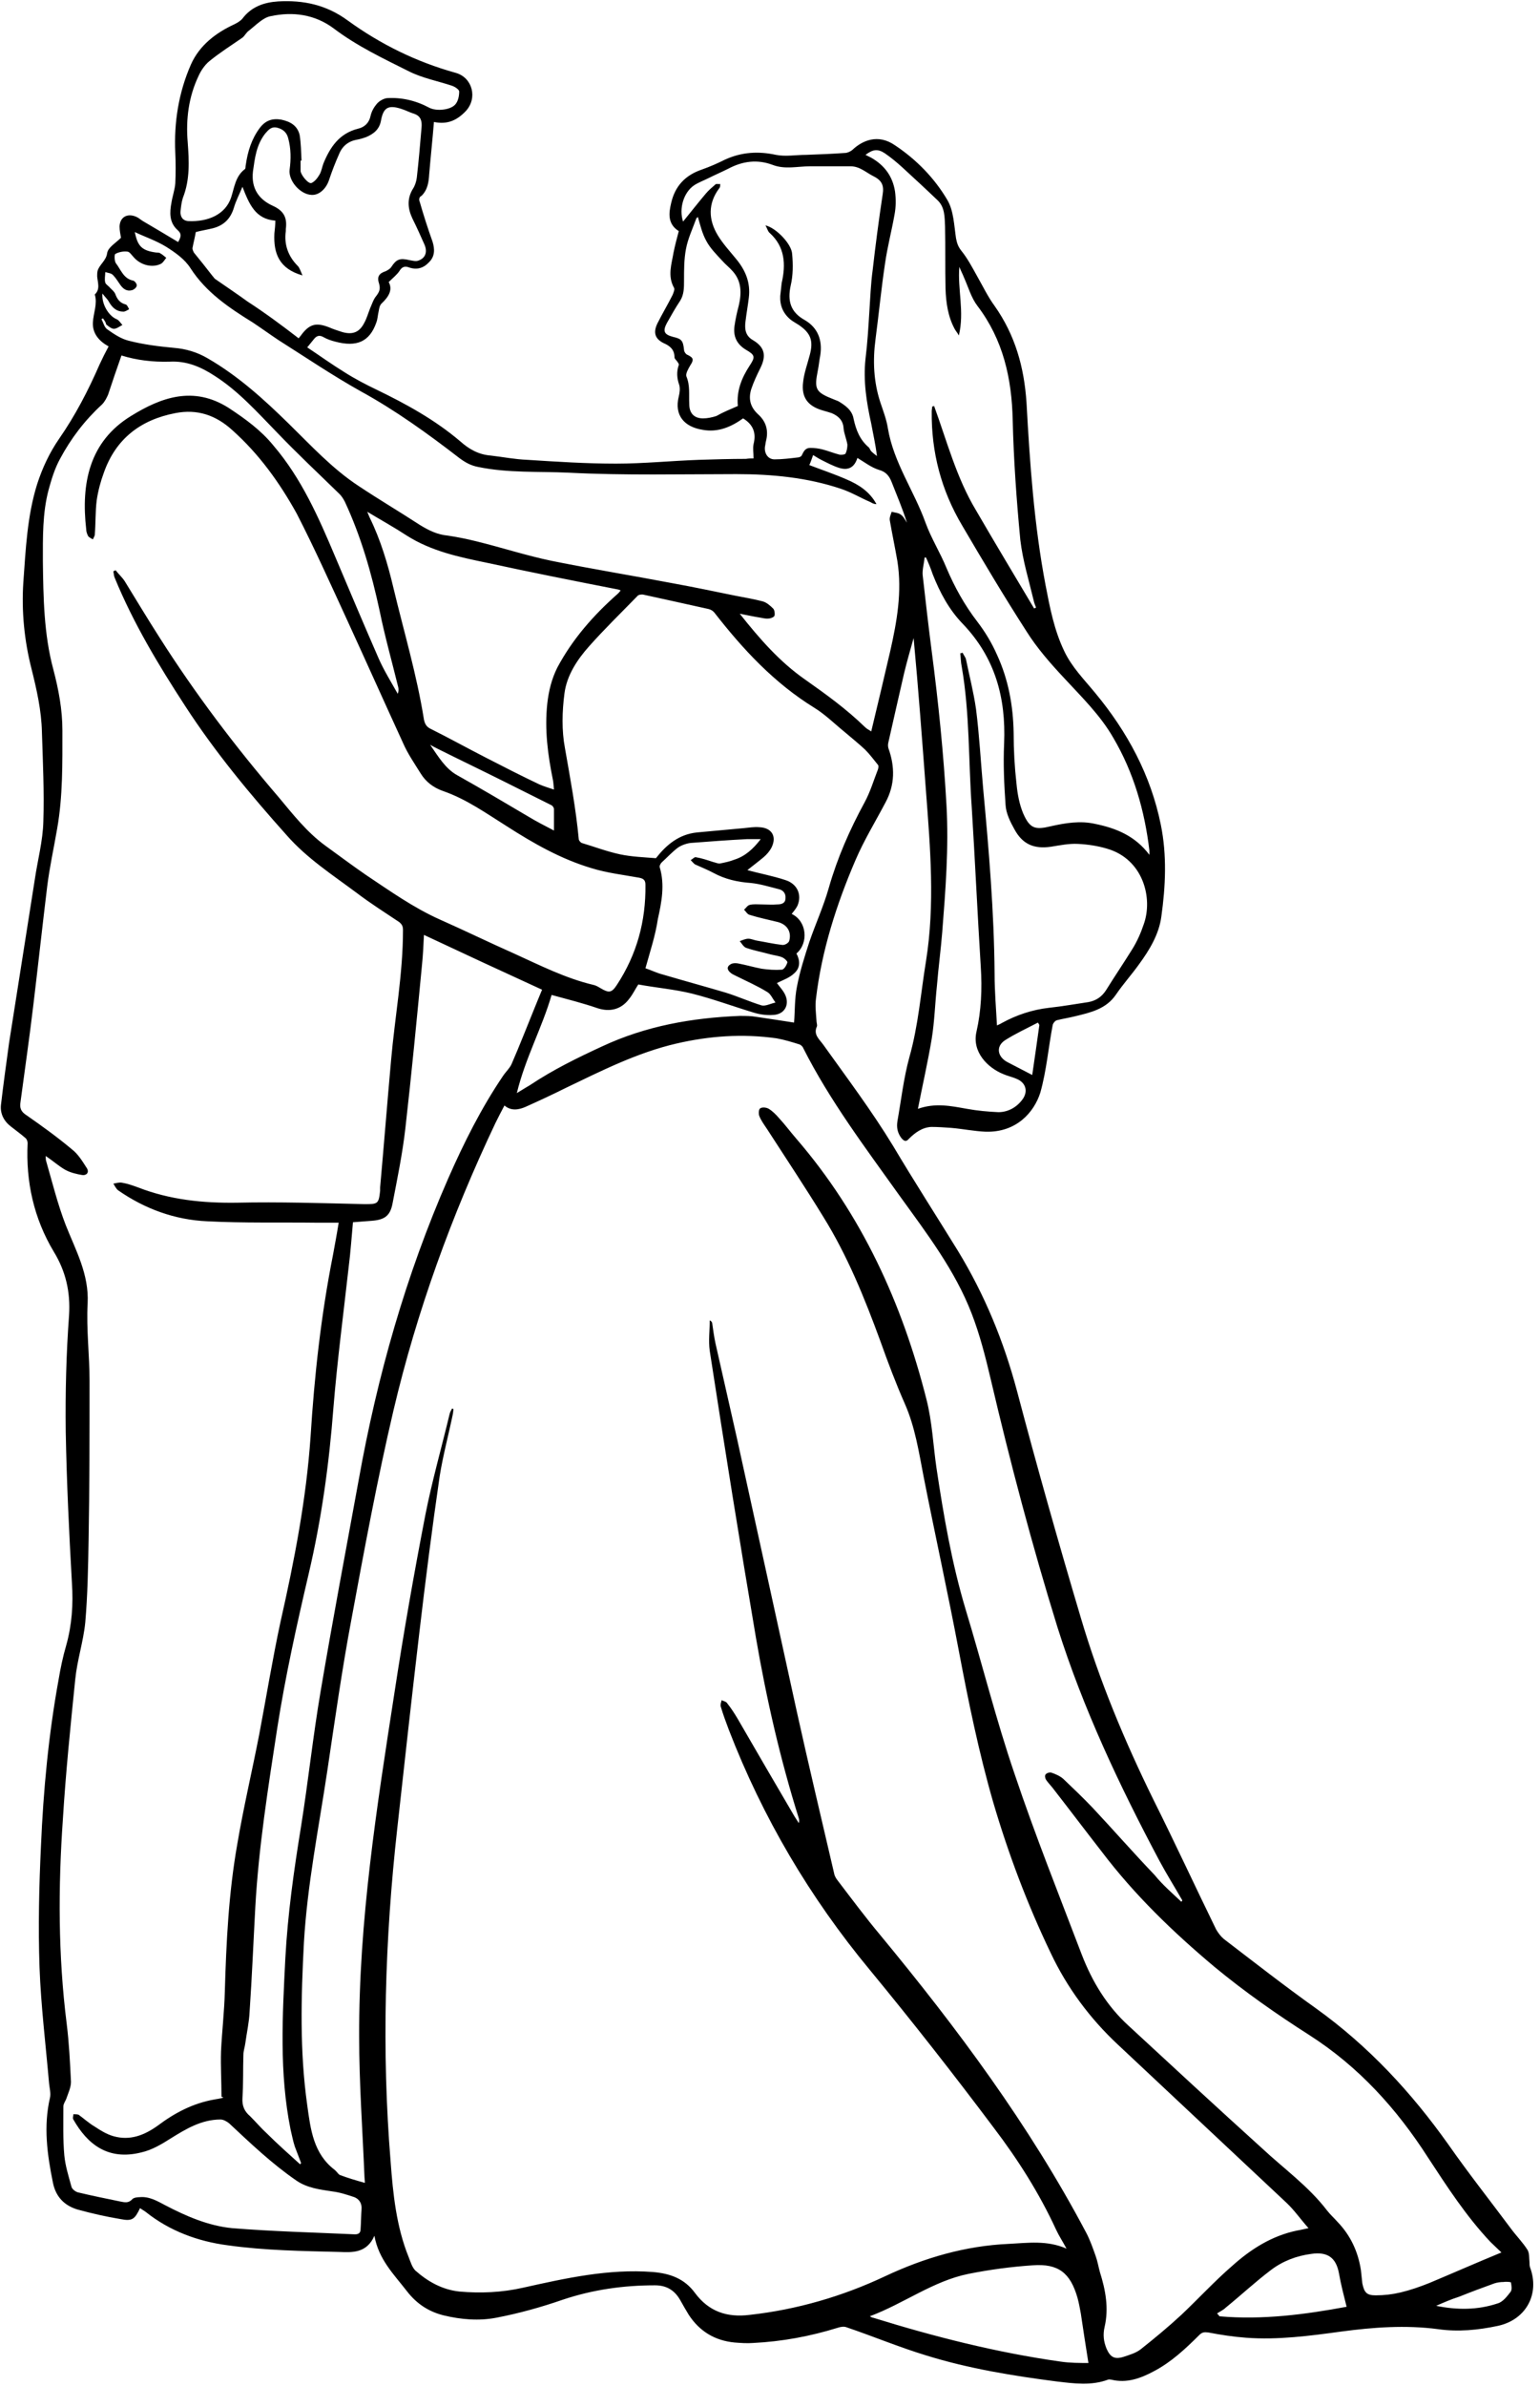 <?xml version="1.0" encoding="UTF-8"?>
<!DOCTYPE svg PUBLIC '-//W3C//DTD SVG 1.0//EN'
          'http://www.w3.org/TR/2001/REC-SVG-20010904/DTD/svg10.dtd'>
<svg height="500.7" preserveAspectRatio="xMidYMid meet" version="1.0" viewBox="-0.0 -0.3 323.3 500.7" width="323.3" xmlns="http://www.w3.org/2000/svg" xmlns:xlink="http://www.w3.org/1999/xlink" zoomAndPan="magnify"
><g id="change1_1"
  ><path d="M158.2,95.9c0-1.1-0.2-2.1,0-3c0.6-2.4-0.1-4.1-2.2-5.4c-2.5,1.8-5.3,3-8.5,2.4c-3.8-0.6-6-3-5-7c0.2-0.8,0.3-1.7,0.1-2.4 c-0.5-1.4-0.6-2.8-0.1-4.2c0.1-0.2-0.2-0.5-0.3-0.7c-0.2-0.3-0.6-0.6-0.6-0.9c0-1.6-0.9-2.4-2.3-3c-1.8-0.9-2.2-2.2-1.3-4.1 c1-2,2.2-4,3.2-6c0.2-0.5,0.5-1.2,0.3-1.5c-1.4-2.5-0.5-5-0.1-7.4c0.3-1.5,0.7-3,1.1-4.5c-2.4-1.5-2.1-3.8-1.6-5.9 c0.8-3.5,2.9-5.8,6.4-7c1.7-0.6,3.3-1.3,4.9-2.1c3.5-1.6,7-1.8,10.7-1c2,0.4,4.2,0,6.3,0c2.7-0.1,5.4-0.2,8.2-0.4 c0.5,0,1.1-0.3,1.5-0.6c2.1-2,5.4-3.5,9-1c4.5,3,8.3,6.9,11,11.5c1.3,2.2,1.4,5.3,1.8,8c0.2,1,0.4,1.7,1.1,2.6 c1.3,1.6,2.3,3.5,3.3,5.3c1.2,2.1,2.3,4.4,3.7,6.3c4.3,6.1,6.2,12.8,6.7,20.3c0.7,12.8,1.6,25.7,4,38.3c0.9,4.7,1.8,9.4,3.9,13.8 c1.6,3.4,4.2,6,6.5,8.8c6.8,8.2,11.7,17.3,13.8,27.7c1.3,6.4,1,12.9,0.1,19.3c-0.5,3.7-2.5,7-4.7,10c-1.5,2.1-3.3,4.1-4.8,6.3 c-2.1,3.1-5.4,3.8-8.7,4.6c-1.2,0.3-2.5,0.5-3.7,0.8c-0.4,0.1-0.8,0.6-0.9,1c-0.9,4.7-1.3,9.6-2.6,14.2c-1.3,4.1-5,8.4-11.5,8.2 c-2.4-0.1-4.8-0.6-7.2-0.8c-1.4-0.1-2.8-0.2-4.2-0.2c-1.9,0.1-3.4,1.2-4.7,2.5c-0.6,0.7-1,0.5-1.6-0.2c-0.8-1.1-1-2.2-0.8-3.5 c0.8-4.5,1.3-9,2.5-13.4c1.9-6.7,2.4-13.5,3.5-20.2c1.9-11.9,0.9-23.7,0-35.6c-0.8-10.7-1.6-21.5-2.6-32.2c-0.7,2.5-1.4,4.9-2,7.4 c-1.1,4.8-2.2,9.6-3.3,14.5c-0.1,0.4-0.1,0.8,0,1.2c1.4,3.9,1.4,7.7-0.6,11.4c-2.1,4-4.5,7.9-6.3,12.1c-4,9.3-7.1,19-8.3,29.1 c-0.2,1.5,0,3,0.1,4.5c0,0.5,0.2,1,0.1,1.3c-0.8,1.7,0.5,2.7,1.3,3.8c5,7,10.2,13.9,14.7,21.3c4.4,7.4,9.1,14.7,13.6,22 c5.6,9.2,9.6,18.9,12.4,29.4c4.2,15.9,8.7,31.8,13.4,47.6c3.9,13.2,9.2,25.9,15.3,38.3c4.5,9,8.7,18.1,13.1,27.1 c0.4,0.7,1,1.5,1.6,2c6.4,4.9,12.8,9.9,19.4,14.6c11,7.9,20,17.6,27.8,28.6c4.2,6,8.7,11.7,13.1,17.6c1.1,1.5,2.5,2.9,3.5,4.5 c0.4,0.7,0.3,1.7,0.4,2.6c0,0.3,0,0.7,0.1,1c2.1,5.6-0.8,11-6.7,12.3c-4.2,0.9-8.4,1.3-12.6,0.7c-6.8-0.9-13.6-0.4-20.3,0.5 c-6.6,0.9-13.3,1.8-20,1.3c-2.7-0.2-5.3-0.6-7.9-1.1c-0.8-0.1-1.3-0.1-1.9,0.5c-2.9,2.9-5.9,5.7-9.5,7.6c-2.8,1.5-5.7,2.6-9,1.8 c-0.2,0-0.5-0.1-0.7,0c-3.5,1.3-7.1,0.8-10.6,0.4c-9.3-1.2-18.6-2.7-27.6-5.5c-5.6-1.7-11.1-4-16.7-5.9c-0.5-0.2-1.2-0.1-1.8,0.1 c-5.8,1.8-11.7,2.9-17.8,3.2c-1.3,0.1-2.6,0-3.9-0.1c-4.1-0.4-7.3-2.3-9.6-5.8c-0.6-1-1.2-2-1.8-3.1c-1.2-2.1-2.9-3.1-5.3-3.1 c-6.6,0-13,0.9-19.3,3c-4.6,1.6-9.3,2.9-14,3.8c-3.6,0.7-7.4,0.4-11.1-0.5c-3.2-0.8-5.7-2.5-7.7-5.1c-2.7-3.5-5.9-6.6-6.8-11.6 c-1.6,3.7-4.7,3.5-7.3,3.4c-7.8-0.2-15.7-0.3-23.5-1.4c-6.2-0.8-12.2-3-17.2-7c-0.4-0.3-0.8-0.5-1.2-0.8c-1.1,2.3-1.6,2.8-4.1,2.3 c-3-0.5-6.1-1.2-9-2c-2.7-0.8-4.6-2.6-5.2-5.7c-1.2-5.9-2-11.8-0.6-17.8c0.2-0.9-0.1-2-0.2-3c-0.7-8.1-1.7-16.2-2-24.3 c-0.3-8.5-0.1-17,0.3-25.5c0.5-11.7,1.6-23.4,3.7-34.9c0.4-2.4,0.9-4.8,1.6-7.2c1.2-4.3,1.5-8.6,1.2-13.1 c-0.6-10.6-1.1-21.1-1.3-31.7c-0.1-8.2,0.1-16.4,0.7-24.5c0.3-4.9-0.7-9.2-3.2-13.3c-4.2-7-5.9-14.7-5.5-22.8 c0-0.4-0.2-0.9-0.5-1.1c-0.9-0.8-1.9-1.5-2.9-2.3c-1.5-1.1-2.4-2.7-2.2-4.6c0.5-4.3,1.1-8.6,1.7-13c1.8-11.4,3.6-22.9,5.4-34.3 c0.6-4.1,1.7-8.1,1.8-12.2c0.2-6.2-0.1-12.5-0.3-18.8c-0.1-4.5-1.1-8.9-2.2-13.3c-1.5-5.9-2.1-12-1.7-18.1 c0.5-6.9,0.8-13.9,2.9-20.6c1.1-3.4,2.6-6.6,4.6-9.5c3.4-4.9,6.1-10.1,8.5-15.6c0.6-1.3,1.2-2.5,1.9-3.8c-2-1.1-3.4-2.7-3.3-5 c0.1-2,1-3.9,0.4-5.9c1.2-1.1,0.6-2.5,0.5-3.8c0-0.4,0-0.8,0.1-1.2c0.4-1.3,1.8-2.1,2-3.7c0.2-1.2,1.8-2.1,2.9-3.2 c-0.1-0.6-0.3-1.5-0.3-2.4c0.1-2,1.7-2.8,3.5-2c0.5,0.2,0.9,0.6,1.4,0.9c2.4,1.4,4.9,2.9,7.4,4.4c0.6-1.1,0.8-1.7-0.1-2.5 c-1.8-1.6-1.7-3.7-1.3-5.8c0.2-1.3,0.7-2.7,0.8-4c0.1-2.1,0.1-4.3,0-6.4c-0.3-6.4,0.7-12.7,3.3-18.6c1.8-4,5.2-6.6,9.1-8.4 c0.6-0.3,1.3-0.7,1.7-1.2c1.9-2.5,4.5-3.4,7.5-3.6c5.3-0.3,10.1,0.7,14.6,4c6.9,5,14.4,8.7,22.7,11c3.5,1,4.6,5.3,2.1,8 c-1.8,1.9-3.8,2.9-6.7,2.3c-0.3,3.7-0.7,7.4-1,11c-0.1,1.6-0.3,3.2-1.6,4.5C88,41,87.9,41.6,88.1,42c0.8,2.8,1.7,5.6,2.7,8.4 c0.5,1.6,0.5,3.1-0.7,4.3c-1.2,1.3-2.6,1.7-4.3,1.1c-0.8-0.3-1.4-0.1-1.9,0.7c-0.5,0.8-1.4,1.5-2.3,2.4c0.9,1.6,0,3.1-1.5,4.5 c-0.4,0.4-0.5,1-0.6,1.6c-0.2,0.8-0.2,1.6-0.5,2.4c-1.4,4-4.1,5.2-8.6,4c-0.8-0.2-1.7-0.5-2.4-0.9c-1-0.6-1.6-0.3-2.2,0.5 c-0.4,0.5-0.8,1-1.3,1.6c2.7,1.8,5.2,3.6,7.8,5.2c2.2,1.4,4.5,2.6,6.8,3.7c6.2,3,12.2,6.3,17.5,10.8c1.9,1.7,3.9,2.8,6.4,3 c2.6,0.3,5.1,0.8,7.7,0.9c6.2,0.4,12.4,0.8,18.6,0.8c5.8,0,11.7-0.6,17.5-0.8c3.3-0.1,6.5-0.2,9.8-0.2 C157.2,95.9,157.7,95.9,158.2,95.9z M248,398.8c0.1-0.1,0.2-0.2,0.2-0.3c-1.6-2.8-3.3-5.5-4.8-8.3c-8.4-15.8-16-31.9-21.4-49 c-5.3-17.1-9.9-34.5-14-52c-1.1-4.7-2.3-9.4-4-13.8c-3.5-9.1-9.4-16.8-15.1-24.7c-7.2-10.1-14.7-20-20.3-31.1 c-0.1-0.3-0.5-0.6-0.7-0.7c-1.6-0.5-3.2-1-4.9-1.3c-7.1-1-14.1-0.5-21,1.1c-8.2,1.9-15.7,5.7-23.2,9.3c-2.8,1.4-5.6,2.7-8.5,4 c-1.4,0.6-3,0.9-4.4-0.3c-0.7,1.3-1.3,2.5-1.9,3.7c-9.2,19.4-16.5,39.5-21.4,60.3c-3.4,14.5-6.1,29.1-8.8,43.7 c-2,10.6-3.5,21.3-5.1,32c-1.8,12-4.2,23.9-4.9,36c-0.6,11.4-0.9,22.8,0.7,34.1c0.7,5.1,1.3,10.2,5.8,13.6c0.1,0.1,0.2,0.2,0.3,0.3 c0.3,0.3,0.5,0.7,0.9,0.8c1.6,0.6,3.3,1.1,5.1,1.6c0-0.5-0.1-1.1-0.1-1.6c-0.4-9.7-1.1-19.3-1.1-29c-0.1-24.3,3.7-48.3,7.4-72.2 c1.9-12.5,4.1-25,6.5-37.4c1.4-7.1,3.4-14.1,5.1-21.2c0.1-0.4,0.3-0.7,0.5-1.1c0.1,0,0.2,0.1,0.3,0.1c0,0.3-0.1,0.6-0.1,0.9 c-0.9,4.4-2.1,8.8-2.8,13.2c-1.6,11-3,22-4.3,33.1c-1.6,13.6-3.1,27.2-4.6,40.8c-2.6,23.3-3.3,46.6-1.4,69.9 c0.5,6.8,1.2,13.7,3.8,20.1c0.4,1,0.7,2.1,1.4,2.8c2.6,2.3,5.6,4,9.2,4.4c4.5,0.4,9,0.2,13.4-0.8c9-2,17.9-4,27.2-3.3 c3.7,0.3,6.7,1.4,8.9,4.4c2.9,3.9,6.7,5.2,11.5,4.6c9.9-1.1,19.5-3.9,28.4-8.1c8.3-3.9,16.9-6.4,26-6.8c4-0.2,8-0.8,12.1,1 c-0.8-1.5-1.6-2.7-2.2-4c-3.5-7.6-8-14.7-13.1-21.4c-8.4-11.2-17.1-22.3-26-33.1c-12.6-15.2-22.5-32-29.6-50.4 c-0.6-1.6-1.2-3.2-1.7-4.9c-0.1-0.4,0.1-0.9,0.2-1.3c0.4,0.2,1,0.3,1.2,0.7c0.8,1,1.5,2.1,2.1,3.1c4,6.9,8,13.8,12,20.6 c0.3,0.5,0.6,0.9,0.9,1.4c0.1-0.4,0.1-0.7,0-1c-3.9-12.4-6.8-25.1-9-37.9c-3.4-20-6.6-40.1-9.7-60.2c-0.3-2.1,0-4.3,0-6.4 c0.3,0.1,0.4,0.3,0.5,0.5c0.2,1.4,0.4,2.9,0.7,4.3c1.5,6.6,3,13.3,4.5,19.9c4.2,19.1,8.4,38.3,12.6,57.5 c2.5,11.3,5.2,22.6,7.8,33.8c0.1,0.6,0.4,1.1,0.8,1.6c2.9,3.8,5.8,7.7,8.9,11.4c16.2,19.6,31.3,39.9,43.2,62.4 c0.8,1.5,1.4,3.2,2,4.9c0.4,1.1,0.6,2.3,0.9,3.4c1.2,3.8,1.9,7.6,1,11.5c-0.4,1.7-0.2,3.1,0.4,4.6c0.8,1.8,1.7,2.3,3.6,1.7 c1.2-0.4,2.6-0.8,3.6-1.6c2.9-2.3,5.8-4.7,8.5-7.2c3.6-3.4,7-7.1,10.7-10.3c3.9-3.5,8.3-6.3,13.6-7.4c0.7-0.1,1.4-0.3,2.4-0.5 c-1.7-1.9-3-3.8-4.6-5.3c-11.8-11.1-23.6-22.1-35.4-33.2c-5.9-5.5-10.7-12-14.1-19.2c-4.9-10.2-8.9-20.8-12.1-31.7 c-3-10.4-5.2-21.1-7.2-31.7c-2.3-12.2-5-24.4-7.4-36.6c-1-5.2-1.8-10.4-3.9-15.2c-1.9-4.3-3.6-8.8-5.2-13.3 c-3.3-9-6.9-17.9-12-26.1c-3.8-6.2-7.8-12.2-11.8-18.4c-0.6-0.9-1.2-1.7-1.6-2.7c-0.2-0.5-0.1-1.5,0.2-1.6c0.4-0.3,1.3-0.2,1.8,0.1 c0.8,0.5,1.5,1.2,2.1,1.9c1.3,1.4,2.4,2.9,3.7,4.4c13.7,15.9,22.2,34.5,27.3,54.7c1.2,4.7,1.4,9.6,2.1,14.4 c1.5,10,3.2,19.9,6.1,29.6c3.5,11.5,6.4,23.2,10.3,34.6c4.3,12.8,9.3,25.3,14.1,37.9c2.2,5.7,5.3,10.8,9.8,14.9 c9.3,8.6,18.6,17.2,28,25.7c4.6,4.3,9.8,8,13.7,13.1c0.7,0.9,1.5,1.6,2.2,2.4c2.7,2.8,4.3,6.2,4.9,10.1c0.1,0.9,0.2,1.9,0.3,2.8 c0.4,1.9,0.9,2.5,2.8,2.5c1.8,0,3.5-0.2,5.2-0.6c2.1-0.5,4.1-1.2,6.1-2c5-2.1,10-4.3,15.1-6.4c-0.7-0.7-1.5-1.4-2.3-2.2 c-5.1-5.4-9.1-11.6-13.1-17.7c-6.6-10.3-14.6-19.1-24.9-25.7c-6.9-4.4-13.6-9.1-19.9-14.3c-8.7-7.3-16.8-15.1-23.7-24.2 c-3.5-4.5-6.9-9-10.4-13.5c-0.4-0.5-0.9-1-1.3-1.6c-0.2-0.3-0.3-0.9-0.1-1.1c0.2-0.3,0.8-0.5,1.2-0.4c0.9,0.3,1.8,0.7,2.5,1.3 c2.1,2,4.2,4,6.2,6.1c4.4,4.7,8.6,9.5,13,14.1C244.1,395.3,246.1,397,248,398.8z M25.5,74.3c-1,2.8-1.9,5.5-2.8,8.2 c-0.3,0.7-0.7,1.5-1.3,2.1c-3.6,3.3-6.5,7.1-8.8,11.4c-1.1,2-1.8,4.3-2.4,6.5c-1.3,4.9-1.2,10-1.2,15c0.1,7.6,0.2,15.3,2.2,22.7 c1.1,4.2,1.9,8.4,1.9,12.8c0,6.9,0.1,13.8-1.1,20.6c-0.7,4.1-1.6,8.1-2.1,12.2C8.9,194,8,202.3,7,210.6c-0.8,6.8-1.8,13.6-2.7,20.4 c-0.2,1.2,0.1,2,1.2,2.7c3.3,2.3,6.5,4.6,9.6,7.2c1.3,1,2.2,2.5,3.1,3.9c0.6,0.9,0,1.6-0.9,1.5c-1.2-0.2-2.5-0.5-3.6-1.1 c-1.4-0.8-2.6-1.9-4.1-2.9c0,0.5,0,0.8,0.1,1.1c1.3,4.5,2.4,9,4.1,13.4c2.1,5.3,4.9,10.3,4.6,16.4c-0.3,5.4,0.4,10.9,0.4,16.3 c0,11.1,0,22.2-0.2,33.3c-0.1,5.8-0.2,11.6-0.7,17.4c-0.4,4-1.7,7.9-2.1,11.9c-1,9.8-2,19.6-2.6,29.4c-1,14.3-1,28.6,0.8,42.9 c0.5,4,0.7,8.1,0.9,12.2c0,1.2-0.6,2.4-1,3.6c-0.2,0.5-0.6,1-0.6,1.6c0,3.4-0.1,6.8,0.2,10.2c0.2,2.2,0.9,4.4,1.5,6.6 c0.1,0.5,0.9,1.1,1.4,1.2c2.9,0.7,5.9,1.3,8.8,1.9c1,0.2,1.8,0.4,2.6-0.5c0.3-0.3,1-0.4,1.5-0.4c2-0.2,3.7,0.8,5.4,1.7 c4.4,2.3,9,4.3,14,4.8c8.6,0.7,17.2,0.9,25.8,1.3c0.8,0,1.2-0.3,1.2-1.1c0.1-1.4,0.1-2.8,0.2-4.2c0.1-1.2-0.5-2.1-1.5-2.5 c-1.5-0.5-3-1-4.6-1.2c-2.6-0.4-5.3-0.7-7.6-2.3c-5.1-3.5-9.6-7.8-14.1-12c-0.5-0.4-1.2-0.8-1.8-0.8c-4,0-7.3,2-10.5,4 c-1.9,1.2-3.9,2.4-6.1,2.9c-7.1,1.8-11.4-1.8-14.3-6.9c-0.2-0.3,0-0.7,0-1.1c0.4,0,0.8,0,1.1,0.1c1.1,0.8,2.2,1.8,3.4,2.5 c1.2,0.8,2.5,1.6,3.9,2c3.5,1,6.5-0.2,9.3-2.2c3.6-2.7,7.4-4.7,11.9-5.5c0.6-0.1,1.3-0.2,1.9-0.4c-0.1-0.1-0.3-0.1-0.4-0.2 c0-3.2-0.2-6.3-0.1-9.5c0.2-4.2,0.7-8.4,0.8-12.6c0.3-10.3,0.8-20.6,2.6-30.8c1.3-7.7,3.1-15.3,4.6-23c1.5-7.9,2.8-15.9,4.5-23.8 c2.9-12.8,5.4-25.7,6.3-38.8c0.8-12.8,2.2-25.5,4.7-38.1c0.4-2.2,0.8-4.3,1.2-6.8c-1.6,0-3,0-4.4,0c-7.7-0.1-15.5,0.1-23.2-0.3 c-6.8-0.3-13.1-2.6-18.7-6.5c-0.4-0.3-0.7-0.9-1-1.4c0.6-0.1,1.2-0.3,1.8-0.2c1.2,0.2,2.3,0.6,3.4,1c6.7,2.6,13.6,3.3,20.7,3.2 c8.9-0.2,17.9,0.1,26.8,0.3c2.8,0,3,0,3.3-2.8c0-0.2,0-0.5,0-0.7c0.8-8.9,1.5-17.8,2.3-26.7c0.8-9.1,2.5-18.1,2.5-27.3 c0-0.8-0.2-1.2-0.8-1.7c-3-2-6-3.9-8.9-6.1c-5.1-3.8-10.5-7.3-14.7-12.1c-7.7-8.6-15-17.4-21.3-27.1c-5.6-8.6-10.9-17.4-14.8-26.9 c-0.2-0.4-0.2-0.9-0.3-1.4c0.2-0.1,0.3-0.2,0.5-0.2c0.6,0.8,1.4,1.5,1.9,2.3c2.4,3.9,4.8,7.9,7.3,11.8c7.5,11.8,15.9,22.9,25,33.5 c3,3.6,5.9,7.3,9.7,10.1c2.9,2.1,5.7,4.2,8.6,6.2c5.1,3.4,10,6.9,15.6,9.4c5.2,2.3,10.3,4.8,15.5,7.1c5.5,2.5,10.8,5.2,16.7,6.6 c0.5,0.1,1,0.4,1.5,0.7c1.7,1,2.3,1,3.4-0.7c4.2-6.4,6.1-13.4,6-21c0-0.9-0.3-1.3-1.3-1.5c-3.3-0.6-6.8-1-10-2 c-6.4-1.9-12.2-5.2-17.8-8.8c-4.3-2.7-8.5-5.7-13.4-7.4c-2-0.7-3.6-1.9-4.7-3.7c-1.3-2.1-2.7-4.1-3.7-6.4 c-3.9-8.5-7.7-17-11.6-25.5c-3.5-7.6-6.9-15.2-10.7-22.6C58.7,101,54.4,95,48.8,90c-3.5-3.2-7.4-4.5-12-3.6 c-7.3,1.4-12.5,5.4-15,12.5c-0.7,1.9-1.2,3.8-1.5,5.8c-0.3,2.4-0.2,4.8-0.4,7.2c0,0.3-0.3,0.7-0.4,1c-0.3-0.2-0.8-0.4-1-0.7 c-0.2-0.4-0.4-0.9-0.4-1.4c-1.1-9.6,0.6-18.4,9.4-23.8c6.3-3.9,13.1-6.4,20.5-1.7c3.5,2.3,6.8,4.7,9.4,7.9 c5.9,6.9,9.5,15.1,13,23.4c3,7.1,6,14.2,9.1,21.3c1.1,2.5,2.6,4.9,4,7.4c0.2-0.5,0.2-1,0.1-1.4c-1.3-5.3-2.8-10.6-3.9-16 c-1.7-7.9-3.9-15.6-7.3-22.9c-0.3-0.6-0.7-1.2-1.1-1.6c-4.4-4.3-8.9-8.5-13.2-13c-4.1-4.2-8-8.6-13-11.8c-2.9-1.9-5.9-3.2-9.5-3 C32.1,75.7,28.7,75.3,25.5,74.3z M21.6,66.5c-0.1,0.1-0.2,0.1-0.3,0.2c0.4,0.7,0.6,1.7,1.2,2.1c1.4,1,2.9,2,4.5,2.4 c3.1,0.8,6.3,1.2,9.5,1.5c2.5,0.2,4.9,0.9,7.1,2.2c6.4,3.7,11.8,8.6,17,13.7c4.7,4.6,9.2,9.5,14.7,13.1c4.2,2.8,8.6,5.4,12.9,8.2 c1.8,1.1,3.6,2,5.8,2.2c2,0.3,4,0.7,6,1.2c5.3,1.3,10.5,3,15.8,4.1c8.4,1.7,17,3.1,25.4,4.7c4.4,0.8,8.7,1.7,13.1,2.6 c2,0.4,3.9,0.7,5.8,1.2c0.8,0.2,1.6,0.9,2.2,1.5c0.3,0.3,0.4,1,0.3,1.5c-0.1,0.3-0.8,0.6-1.2,0.6c-0.6,0.1-1.3-0.1-1.9-0.2 c-1.3-0.2-2.6-0.5-4.2-0.8c4.2,5.3,8.4,10.1,13.7,13.8c4.4,3.1,8.7,6.2,12.6,10c0.4,0.4,0.9,0.6,1.3,0.9c1.4-5.8,2.7-11.3,4-16.9 c1.4-6.2,2.5-12.4,1.5-18.8c-0.5-2.9-1.1-5.7-1.6-8.6c-0.1-0.6,0.2-1.2,0.4-1.8c0.7,0.2,1.4,0.2,1.9,0.6c0.6,0.4,0.9,1.1,1.3,1.7 c-0.9-2.9-2.1-5.7-3.2-8.5c-0.5-1.3-1.2-2.2-2.7-2.6c-1.6-0.5-3-1.6-4.5-2.5c-0.6,1.9-1.8,2.7-3.8,2.1c-1.3-0.4-2.6-1.1-3.8-1.7 c-0.6-0.3-1.2-0.7-1.7-1c-0.3,0.8-0.5,1.5-0.8,2.1c2.6,1,5.3,1.9,7.8,3c2.6,1.1,4.9,2.6,6.3,5.2c-0.5,0-0.9-0.2-1.2-0.4 c-2.1-0.9-4.1-2.1-6.2-2.8c-7.1-2.4-14.6-3.1-22-3.1c-11.7,0-23.4,0.3-35.2-0.3c-6.3-0.3-12.7,0.1-19-1.2c-1.6-0.3-2.8-1-4-1.9 c-6.6-5.1-13.4-10-20.7-14c-5.9-3.3-11.5-7.1-17.2-10.7c-1.8-1.2-3.6-2.5-5.4-3.7C48.1,64.3,43.3,61.1,40,56 c-1.2-1.9-3.2-3.3-5.1-4.5c-2.1-1.3-4.5-2.1-6.6-3.1c0.6,3,1.5,3.9,4.5,4.3c0.3,0,0.7,0,0.9,0.2c0.4,0.2,0.8,0.6,1.2,0.9 c-0.3,0.4-0.6,0.9-1,1.2c-1.8,1-4.4,0.4-5.9-1.4c-0.4-0.4-0.8-1.1-1.3-1.1c-0.8-0.1-1.8,0.1-2.5,0.5c-0.2,0.1-0.2,1.4,0.1,1.9 c1.1,1.4,1.6,3.3,3.7,3.7c0.3,0.1,0.8,0.7,0.7,1.1c-0.1,0.4-0.6,0.8-1,0.9c-1.1,0.3-1.9-0.3-2.5-1.2c-0.5-0.7-0.9-1.4-1.5-2 c-0.4-0.4-1-0.4-1.6-0.6c0,0.7-0.2,1.5,0,2.2c0.1,0.4,0.7,0.7,1,1.1c0.4,0.4,0.9,0.8,1.1,1.3c0.4,1.1,1,1.9,2.2,2.2 c0.3,0.1,0.5,0.6,0.7,1c-0.4,0.2-0.8,0.5-1.2,0.5c-1.4,0-2.3-0.8-3-2c-0.3-0.6-0.8-1-1.4-1.8c-0.2,2.2,1.3,4.7,3,5.4 c0.5,0.2,0.8,0.8,1.2,1.2c-0.6,0.3-1.2,0.8-1.8,0.8c-0.5,0-1.1-0.5-1.6-0.9C22.2,67.3,21.9,66.9,21.6,66.5z M134,206.3 c-0.6,0.9-1.1,2-1.9,3c-1.7,2.3-4.1,2.8-6.6,2c-3.2-1.1-6.4-1.9-9.7-2.8c-2,6.9-5.5,13.2-7.3,20.6c1.1-0.7,2-1.2,2.8-1.7 c4.8-3.2,9.9-5.7,15.1-8.1c9.2-4.3,18.9-6,28.9-6.4c1.2,0,2.4,0,3.5,0.2c2.7,0.4,5.4,0.8,7.9,1.2c0.2-2.4,0.1-5,0.6-7.5 c0.6-3.2,1.6-6.3,2.6-9.4c1.3-3.8,3-7.5,4.1-11.4c1.8-6.3,4.4-12.2,7.5-17.9c1.2-2.2,1.9-4.6,2.8-6.9c0.1-0.3,0.2-0.8,0-1 c-0.9-1.1-1.7-2.2-2.7-3.2c-1.4-1.3-2.9-2.5-4.3-3.7c-2.1-1.7-4.1-3.7-6.4-5.1c-8.4-5.2-14.9-12.2-20.9-19.9 c-0.3-0.4-0.8-0.7-1.3-0.8c-4.5-1-9-2-13.6-3c-0.4-0.1-1.1,0-1.3,0.3c-3.4,3.5-6.9,6.9-10.1,10.5c-2.5,2.8-4.7,6.1-5.2,9.9 c-0.5,3.8-0.6,7.8,0.1,11.5c1.1,6.3,2.3,12.7,2.9,19.1c0,0.3,0.4,0.7,0.6,0.8c2.7,0.8,5.3,1.8,8.1,2.4c2.4,0.5,4.9,0.6,7.5,0.8 c2.2-2.8,4.8-5,8.6-5.4c3.3-0.3,6.5-0.6,9.8-0.9c1.1-0.1,2.2-0.3,3.3-0.2c2.6,0.1,3.7,1.9,2.6,4.2c-0.4,0.8-1,1.5-1.7,2.1 c-1.2,1-2.4,1.9-3.4,2.7c2.5,0.7,5.3,1.2,8,2.1c2.5,0.8,3.5,3.1,2.5,5.4c-0.3,0.6-0.8,1.2-1.2,1.7c3.2,1.5,3.6,6.1,1,8.3 c0.8,1.5,0.8,3-0.4,4.1c-1,1-2.5,1.5-3.7,2.1c0.4,0.6,1.1,1.3,1.6,2.2c1.2,2.2,0.1,4.4-2.4,4.5c-1.4,0.1-2.8-0.1-4.1-0.5 c-4.3-1.3-8.6-2.9-13-4C141.5,207.3,137.8,207,134,206.3z M63,453.9c0.1-0.1,0.2-0.2,0.2-0.3c-0.4-1.1-0.9-2.3-1.3-3.4 c-0.4-1.2-0.6-2.4-0.9-3.6c-2.4-11.9-1.7-23.9-1.1-35.9c0.5-9.3,1.8-18.5,3.3-27.7c1.5-9.4,2.5-18.9,4.1-28.3 c2.5-14.8,5.3-29.6,8-44.4c3.9-21.8,9.9-43,18.8-63.3c3.3-7.5,6.9-14.7,11.5-21.5c0.6-0.9,1.4-1.6,1.8-2.5 c1.7-3.9,3.2-7.8,4.8-11.7c0.5-1.2,1-2.5,1.6-3.9c-8.3-3.8-16.5-7.6-24.8-11.5c-0.1,2.3-0.2,4.2-0.4,6.2c-1.1,11.5-2.2,23-3.5,34.4 c-0.6,5.3-1.7,10.6-2.7,15.8c-0.5,2.6-1.7,3.4-4.4,3.6c-1.3,0.1-2.6,0.2-3.9,0.3c-0.3,3.2-0.5,6.3-0.9,9.4 c-1.1,9.8-2.4,19.7-3.2,29.5c-0.9,11.8-2.5,23.4-5.2,34.9c-2.5,10.7-4.9,21.5-6.6,32.4c-1.9,12.4-3.9,24.9-4.6,37.5 c-0.4,7.3-0.7,14.7-1.2,22c-0.1,2.2-0.6,4.4-0.9,6.6c-0.1,0.8-0.4,1.6-0.4,2.4c-0.1,3,0,6.1-0.2,9.1c-0.1,1.6,0.4,2.8,1.6,3.8 c1.2,1.2,2.3,2.5,3.5,3.6C58.3,449.7,60.7,451.8,63,453.9z M241.3,179.1c0-0.5,0-0.7,0-0.9c-1-8.4-3.3-16.4-7.6-23.7 c-2.7-4.7-6.6-8.5-10.3-12.5c-2.9-3.1-5.7-6.3-7.9-9.8c-4.7-7.3-9.1-14.7-13.5-22.2c-4.4-7.4-6.5-15.4-6.4-24c0-0.3,0.1-0.7,0.1-1 c0.1,0,0.2,0,0.4-0.1c2.7,7.4,4.7,15.1,8.8,21.9c4,6.9,8.1,13.7,12.2,20.6c0.1-0.1,0.3-0.1,0.4-0.2c-0.2-0.5-0.4-1-0.5-1.5 c-1-4.2-2.3-8.4-2.8-12.7c-0.8-8.4-1.4-16.8-1.6-25.2c-0.2-8.7-2-16.8-7.4-23.9c-1.3-1.7-1.9-3.9-2.8-5.9c-0.3-0.8-0.7-1.5-1-2.3 c-0.4,4.7,1.1,9.4-0.1,14.4c-0.4-0.7-0.7-1-0.9-1.4c-1.4-2.6-1.8-5.5-1.9-8.4c-0.1-4.4,0-8.7-0.1-13.1c-0.1-1.9,0-4-1.6-5.5 c-2.4-2.3-4.9-4.6-7.4-6.9c-1.1-1-2.3-2-3.6-2.9c-1.5-1-2.5-0.9-4.1,0.3c0.4,0.2,0.8,0.4,1.2,0.6c2.8,1.6,4.5,3.9,5,7.1 c0.2,1.6,0.2,3.2-0.1,4.8c-0.6,3.4-1.5,6.8-2,10.3c-0.8,5.3-1.3,10.6-2,15.9c-0.6,4.5-0.4,8.9,1,13.2c0.6,1.8,1.3,3.6,1.6,5.5 c1.2,7.2,5.5,13.1,7.9,19.8c1.2,3.3,3.1,6.3,4.4,9.5c1.7,4,3.8,7.8,6.5,11.3c1.6,2.1,3,4.4,4.1,6.9c2.4,5.2,3.4,10.7,3.5,16.4 c0,3.6,0.2,7.2,0.6,10.7c0.2,2.1,0.6,4.3,1.4,6.2c1.4,3.2,2.5,3.5,5.8,2.7c3.1-0.7,6.2-1.2,9.3-0.5 C234.3,173.5,238.3,175.1,241.3,179.1z M192.7,232.4c3.7-1.3,6.9-0.6,10.3,0c2.2,0.4,4.4,0.6,6.6,0.7c2,0,3.8-1,5-2.6 c1.3-1.7,0.8-3.6-1.2-4.4c-0.9-0.4-1.9-0.6-2.8-1c-3.2-1.3-6.6-4.6-5.6-8.9c1-4.4,1.2-9,0.9-13.6c-0.7-11.2-1.2-22.3-1.9-33.5 c-0.7-9.8-0.4-19.7-2.1-29.5c-0.2-0.9-0.2-1.9-0.3-2.8c0.2,0,0.3-0.1,0.5-0.1c0.2,0.5,0.6,0.9,0.7,1.4c0.7,3.4,1.6,6.9,2.1,10.4 c0.7,5.5,1,11.1,1.5,16.7c1.2,12.9,2.3,25.9,2.4,38.9c0,3.6,0.3,7.1,0.5,10.8c0.4-0.2,0.7-0.3,1-0.5c3.1-1.7,6.4-2.8,9.9-3.2 c2.8-0.3,5.6-0.8,8.3-1.2c1.6-0.3,2.8-1.1,3.7-2.5c1.8-2.9,3.7-5.7,5.5-8.6c1-1.6,1.8-3.4,2.4-5.2c2-5.5-0.1-13.7-7.7-15.9 c-2-0.6-4.1-0.9-6.1-1c-1.9-0.1-3.8,0.3-5.7,0.6c-3.5,0.5-5.9-0.5-7.6-3.6c-0.9-1.6-1.8-3.4-1.9-5.2c-0.3-4.3-0.5-8.6-0.3-12.9 c0.4-9.6-1.9-18-8.7-25.1c-2.9-3-4.8-6.6-6.3-10.4c-0.4-1.2-0.9-2.4-1.4-3.5c-0.1,0-0.2,0-0.3,0c-0.1,1.2-0.5,2.5-0.4,3.7 c0.6,5.3,1.2,10.6,1.9,16c1.4,10.7,2.5,21.5,3.1,32.3c0.5,8.9-0.2,17.8-0.9,26.7c-0.3,3.7-0.8,7.4-1.1,11.1 c-0.4,3.7-0.5,7.5-1.1,11.2C194.8,222.5,193.7,227.3,192.7,232.4z M143.4,46.2c1.7-2.1,3.2-4,4.8-5.9c0.6-0.7,1.3-1.3,2-1.9 c0.2-0.2,0.6,0,1-0.1c0,0.3,0,0.7-0.2,0.9c-2.4,3.2-2.3,6.6-0.3,9.9c1.1,1.8,2.5,3.3,3.8,4.9c2,2.4,3.1,5,2.7,8.2 c-0.2,1.7-0.5,3.3-0.7,5c-0.2,1.6,0,3,1.6,3.9c2.5,1.5,2.8,3.3,1.5,5.9c-0.7,1.4-1.4,2.9-1.9,4.4c-0.6,2-0.2,3.7,1.4,5.2 c1.7,1.5,2.3,3.4,1.7,5.7c-0.1,0.4-0.1,0.7-0.2,1.1c-0.2,1.4,0.6,2.7,2,2.7c1.6,0,3.2-0.2,4.9-0.4c0.3,0,0.7-0.2,0.8-0.4 c0.4-0.8,0.7-1.6,1.8-1.6c0.9,0,1.7,0.1,2.5,0.3c1.2,0.3,2.4,0.8,3.6,1.1c0.4,0.1,1.2,0,1.3-0.2c0.3-0.6,0.4-1.3,0.4-1.9 c-0.2-1.2-0.7-2.3-0.8-3.4c-0.1-1.7-1.1-2.6-2.5-3.2c-0.6-0.2-1.3-0.4-2-0.6c-3-0.9-4.4-2.7-4-5.9c0.2-1.9,0.9-3.8,1.4-5.7 c0.8-3,0.2-4.6-2.3-6.3c-0.6-0.4-1.2-0.7-1.7-1.1c-1.6-1.3-2.3-3-2.2-5c0.1-0.9,0.2-1.8,0.3-2.7c0.9-3.9,0.7-7.6-2.5-10.5 c-0.4-0.3-0.5-0.9-0.9-1.6c2.2,0.5,5.5,3.9,5.6,6c0.2,2.2,0.2,4.5-0.3,6.6c-0.7,3.2-0.1,5.6,3,7.3c2.7,1.6,3.7,4.2,3.2,7.4 c-0.2,1-0.3,2.1-0.5,3.1c-0.8,4-0.5,4.6,3.3,6.1c0.3,0.1,0.7,0.3,1,0.4c1.5,0.9,2.9,1.9,3.2,3.7c0.5,2.3,1.3,4.4,3.2,6 c0.2,0.2,0.3,0.6,0.5,0.8c0.4,0.4,0.8,0.7,1.2,1c-0.3-2.5-0.8-4.6-1.2-6.8c-1-4.5-1.7-9-1.2-13.6c0.4-3.2,0.6-6.5,0.8-9.8 c0.2-2.9,0.3-5.9,0.7-8.8c0.6-5.3,1.3-10.6,2.1-15.9c0.3-1.8-0.1-2.9-1.9-3.8c-1.6-0.8-2.9-2.1-4.8-2.1c-2.9,0-5.7,0-8.6,0 c-2.6,0-5.2,0.7-7.8-0.3c-3.2-1.2-6.3-0.8-9.3,0.8c-1.4,0.7-2.8,1.3-4.2,2c-1,0.5-2.1,0.9-3,1.5C143.5,40.1,142.5,43.5,143.4,46.2z M77.1,107.1c0.3,0.7,0.4,1,0.5,1.2c2.3,4.7,3.8,9.7,5,14.8c2.2,9.2,4.9,18.2,6.4,27.6c0.2,1,0.6,1.6,1.5,2c3.8,1.9,7.6,4,11.5,6 c3.7,1.9,7.4,3.8,11.2,5.6c0.9,0.4,1.9,0.7,3.1,1.1c-0.1-0.8-0.1-1.4-0.2-1.9c-1.1-5.4-1.8-10.7-1.2-16.2c0.3-2.6,0.9-5.1,2.1-7.5 c3.2-6,7.6-11,12.7-15.5c0.2-0.2,0.4-0.4,0.6-0.7c-0.3-0.1-0.5-0.2-0.6-0.2c-9.2-1.8-18.3-3.6-27.5-5.6c-5.8-1.2-11.6-2.4-16.8-5.7 C82.8,110.4,80.1,108.9,77.1,107.1z M62.7,70.7c0.1-0.1,0.2-0.3,0.4-0.5c1.8-2.5,3.2-2.9,6-1.8c0.9,0.4,1.9,0.7,2.8,1 c2.2,0.6,3.6,0,4.6-2c0.5-0.9,0.8-2,1.2-3c0.4-0.9,0.7-1.9,1.3-2.6c0.6-0.8,0.9-1.4,0.6-2.5c-0.5-1.5-0.1-2.2,1.4-2.7 c0.4-0.2,0.9-0.5,1.1-0.8c1.1-1.7,1.8-2,3.9-1.5c0.6,0.1,1.3,0.3,1.8,0.1c1.5-0.5,2-1.8,1.3-3.4c-0.8-1.8-1.6-3.6-2.5-5.4 c-1-2.1-1.2-4.2,0.1-6.3c0.4-0.6,0.7-1.5,0.8-2.3c0.4-3.5,0.7-7,1-10.6c0.1-1.2-0.1-2.3-1.5-2.8c-1-0.3-1.9-0.8-2.9-1.1 c-2.6-0.8-3.6-0.2-4.1,2.4c-0.3,1.9-1.5,2.9-3.2,3.6c-0.6,0.2-1.2,0.4-1.8,0.5c-1.8,0.3-3.1,1.3-3.8,3c-0.8,1.8-1.5,3.6-2.1,5.4 c-0.6,1.9-2.1,3.3-3.7,3.2c-2.4-0.1-4.9-3-4.6-5.3c0.3-2.2,0.3-4.4-0.3-6.6c-0.3-1.2-1.1-1.9-2.3-2.2c-1.2-0.3-1.8,0.4-2.5,1.2 c-1.9,2.4-2.2,5.2-2.6,8c-0.4,3.6,1.3,5.9,4.2,7.2c2.4,1.1,3,2.6,2.7,4.9c0,0.1,0,0.3,0,0.4c-0.4,2.8,0.5,5.3,2.5,7.3 c0.4,0.4,0.6,1.1,1,2c-4.9-1.4-6.1-4.6-5.9-8.8c0.1-0.9,0.2-1.8,0.2-2.7c-4.2-0.3-5.5-3.5-6.9-7.1c-0.7,1.7-1.4,3-1.8,4.4 c-0.7,2.3-2.1,3.7-4.4,4.3c-1.2,0.3-2.5,0.5-3.6,0.8c-0.2,1.2-0.5,2.3-0.7,3.4c0,0.3,0.2,0.7,0.3,0.9c1.3,1.6,2.6,3.2,3.9,4.9 c0.2,0.2,0.3,0.4,0.5,0.6c2.3,1.6,4.7,3.2,6.9,4.8C55.7,65.4,59.2,68,62.7,70.7z M63.3,33.4c-0.1,0-0.2,0-0.2,0c0,0.7,0,1.5,0,2.2 c0.1,0.9,1.7,2.8,2.3,2.5c0.7-0.3,1.3-1.1,1.7-1.8c0.4-0.7,0.5-1.5,0.8-2.3c1.4-3.4,3.3-6.3,7.3-7.3c1.3-0.3,2.3-1.2,2.6-2.7 c0.2-0.9,0.7-1.8,1.3-2.5c0.5-0.6,1.4-1.1,2.1-1.2c3.1-0.2,6.1,0.5,8.9,2c1.5,0.8,4.5,0.5,5.5-0.7c0.6-0.7,0.8-1.8,0.8-2.7 c0-0.4-0.9-1-1.5-1.2c-3-1-6.2-1.6-9-3c-5.4-2.7-10.9-5.3-15.8-9c-4-3-8.6-3.6-13.3-2.6c-1.6,0.3-3.1,1.9-4.5,3 c-0.6,0.4-0.9,1.1-1.4,1.5c-2.3,1.6-4.7,3.1-6.9,4.9c-1,0.8-1.8,2-2.3,3.1c-2.1,4.4-2.7,9.1-2.3,13.9c0.3,4,0.5,7.9-1,11.7 c-0.3,0.9-0.4,1.9-0.5,2.8c-0.1,1.1,0.4,2,1.6,2.1c4.2,0.2,7.8-1.4,9-4.9c0.7-2.1,0.9-4.5,2.9-6c0.2-0.1,0.1-0.6,0.2-0.9 c0.4-2.8,1.2-5.4,2.9-7.7c1.2-1.6,2.6-2.1,4.5-1.8c1.9,0.4,3.4,1.2,3.9,3.2C63.2,29.8,63.2,31.6,63.3,33.4z M135.5,202.9 c1.2,0.4,2.4,1,3.6,1.3c4.4,1.3,8.8,2.5,13.2,3.8c2.6,0.8,5,1.9,7.6,2.7c0.8,0.2,1.9-0.4,2.9-0.6c-0.6-0.8-1-1.8-1.7-2.2 c-2.1-1.3-4.4-2.3-6.6-3.4c-0.4-0.2-0.9-0.4-1.3-0.8c-0.7-0.7-0.5-1.3,0.3-1.7c0.4-0.2,1-0.2,1.5-0.1c1.6,0.3,3.3,0.8,4.9,1.1 c1.4,0.2,2.8,0.3,4.2,0.2c0.5,0,1-0.9,1.2-1.5c0.1-0.2-0.6-0.9-1.1-1.1c-0.7-0.3-1.6-0.4-2.4-0.6c-1.8-0.5-3.5-0.8-5.2-1.4 c-0.5-0.2-0.9-0.9-1.3-1.4c0.6-0.2,1.2-0.5,1.8-0.5c0.6,0,1.2,0.3,1.8,0.4c1.8,0.3,3.5,0.7,5.3,0.9c0.5,0.1,1.4-0.4,1.5-0.9 c0.5-1.9-0.5-3.4-2.4-3.9c-2-0.5-4-0.9-5.9-1.5c-0.5-0.1-0.8-0.7-1.2-1.1c0.4-0.3,0.7-0.9,1.2-1c0.8-0.2,1.6-0.1,2.4-0.1 c1.1,0,2.3,0.1,3.4,0c0.8,0,1.7-0.2,1.7-1.3c0.1-1-0.5-1.7-1.4-1.9c-2-0.5-3.9-1.1-5.9-1.3c-2.8-0.2-5.4-0.8-7.8-2.1 c-1.3-0.7-2.6-1.2-3.9-1.8c-0.3-0.2-0.6-0.6-0.9-0.9c0.4-0.2,0.8-0.7,1.1-0.6c1.2,0.2,2.4,0.6,3.6,1c0.5,0.1,1.1,0.4,1.5,0.3 c1-0.2,2-0.4,3-0.8c2.2-0.7,3.9-2.2,5.5-4.3c-1.2,0-2.1,0-2.9,0c-3.9,0.2-7.9,0.5-11.8,0.8c-0.9,0.1-2,0.5-2.7,1 c-1.2,0.9-2.3,2.1-3.4,3.1c-0.2,0.2-0.5,0.7-0.4,1c1.1,3.7,0.4,7.3-0.4,10.9C137.6,196,136.5,199.3,135.5,202.9z M228.5,495.6 c-0.6-3.7-1.1-7.1-1.6-10.4c-0.2-1.1-0.4-2.2-0.7-3.3c-1.5-5.2-4-7.2-9.4-6.8c-4.5,0.3-9,0.9-13.5,1.8c-7.4,1.5-13.5,6.2-20.7,8.9 c0.4,0.2,0.5,0.3,0.7,0.3c12.9,4,25.9,7.3,39.3,9.2C224.6,495.6,226.7,495.6,228.5,495.6z M154.9,84.9c-0.3-3.2,0.8-5.9,2.5-8.5 c1.2-1.8,1.1-2.2-0.8-3.3c-2-1.2-2.7-2.9-2.4-5c0.2-1.4,0.5-2.8,0.9-4.3c0.6-2.6,0.6-5.1-1.3-7.2c-0.7-0.8-1.5-1.4-2.2-2.2 c-1.2-1.3-2.5-2.6-3.3-4.1c-0.9-1.6-1.3-3.4-1.8-5.1c0,0.1-0.2,0.2-0.3,0.3c-0.8,2.2-1.8,4.3-2.2,6.5c-0.4,2.1-0.4,4.4-0.4,6.6 c0,1.5,0,2.9-0.8,4.2c-1,1.5-1.9,3.1-2.8,4.7c-0.9,1.7-0.6,2.4,1.3,2.9c1.8,0.4,2.1,0.8,2.3,2.7c0,0.4,0.4,1,0.8,1.1 c1.2,0.6,1.3,1,0.5,2.2c-0.4,0.7-1,1.7-0.8,2.3c0.8,1.9,0.5,3.8,0.6,5.8c0,1.9,1,3,2.9,3c0.9,0,1.9-0.2,2.8-0.5 C151.8,86.2,153.3,85.6,154.9,84.9z M255.5,485.2c0.2,0.2,0.4,0.4,0.5,0.6c9.1,0.8,18.1-0.4,26.7-2c-0.6-2.4-1.2-4.7-1.6-7 c-0.6-3.3-2.4-4.6-5.8-4.1c-3.1,0.4-6,1.5-8.5,3.4c-3.3,2.5-6.3,5.3-9.5,7.9C256.8,484.5,256.1,484.8,255.5,485.2z M116.3,174 c0-1.6,0-3.1,0-4.5c0-0.3-0.3-0.7-0.5-0.8c-3.4-1.7-6.8-3.4-10.2-5.1c-4.6-2.3-9.2-4.5-13.8-6.8c-0.4-0.2-0.8-0.4-1.5-0.8 c1.8,2.6,3.2,5,5.7,6.4c5,2.8,9.9,5.7,14.8,8.6C112.6,172.1,114.4,173,116.3,174z M218.2,214.8c-0.1-0.2-0.2-0.3-0.3-0.5 c-2.3,1.2-4.7,2.3-6.9,3.7c-2,1.3-1.6,3.5,0.5,4.6c1.7,0.9,3.5,1.8,5.2,2.7C217.2,221.9,217.7,218.4,218.2,214.8z M301.5,483.6 c4.4,0.9,8.7,0.9,12.9-0.5c1.1-0.3,2-1.5,2.7-2.4c0.4-0.5,0.2-1.4,0.1-2c0-0.1-1-0.2-1.5-0.1c-0.7,0-1.4,0.1-2,0.3 c-2.5,0.9-4.9,1.8-7.4,2.8C304.7,482.2,303.1,482.9,301.5,483.6z"
  /></g
></svg
>
